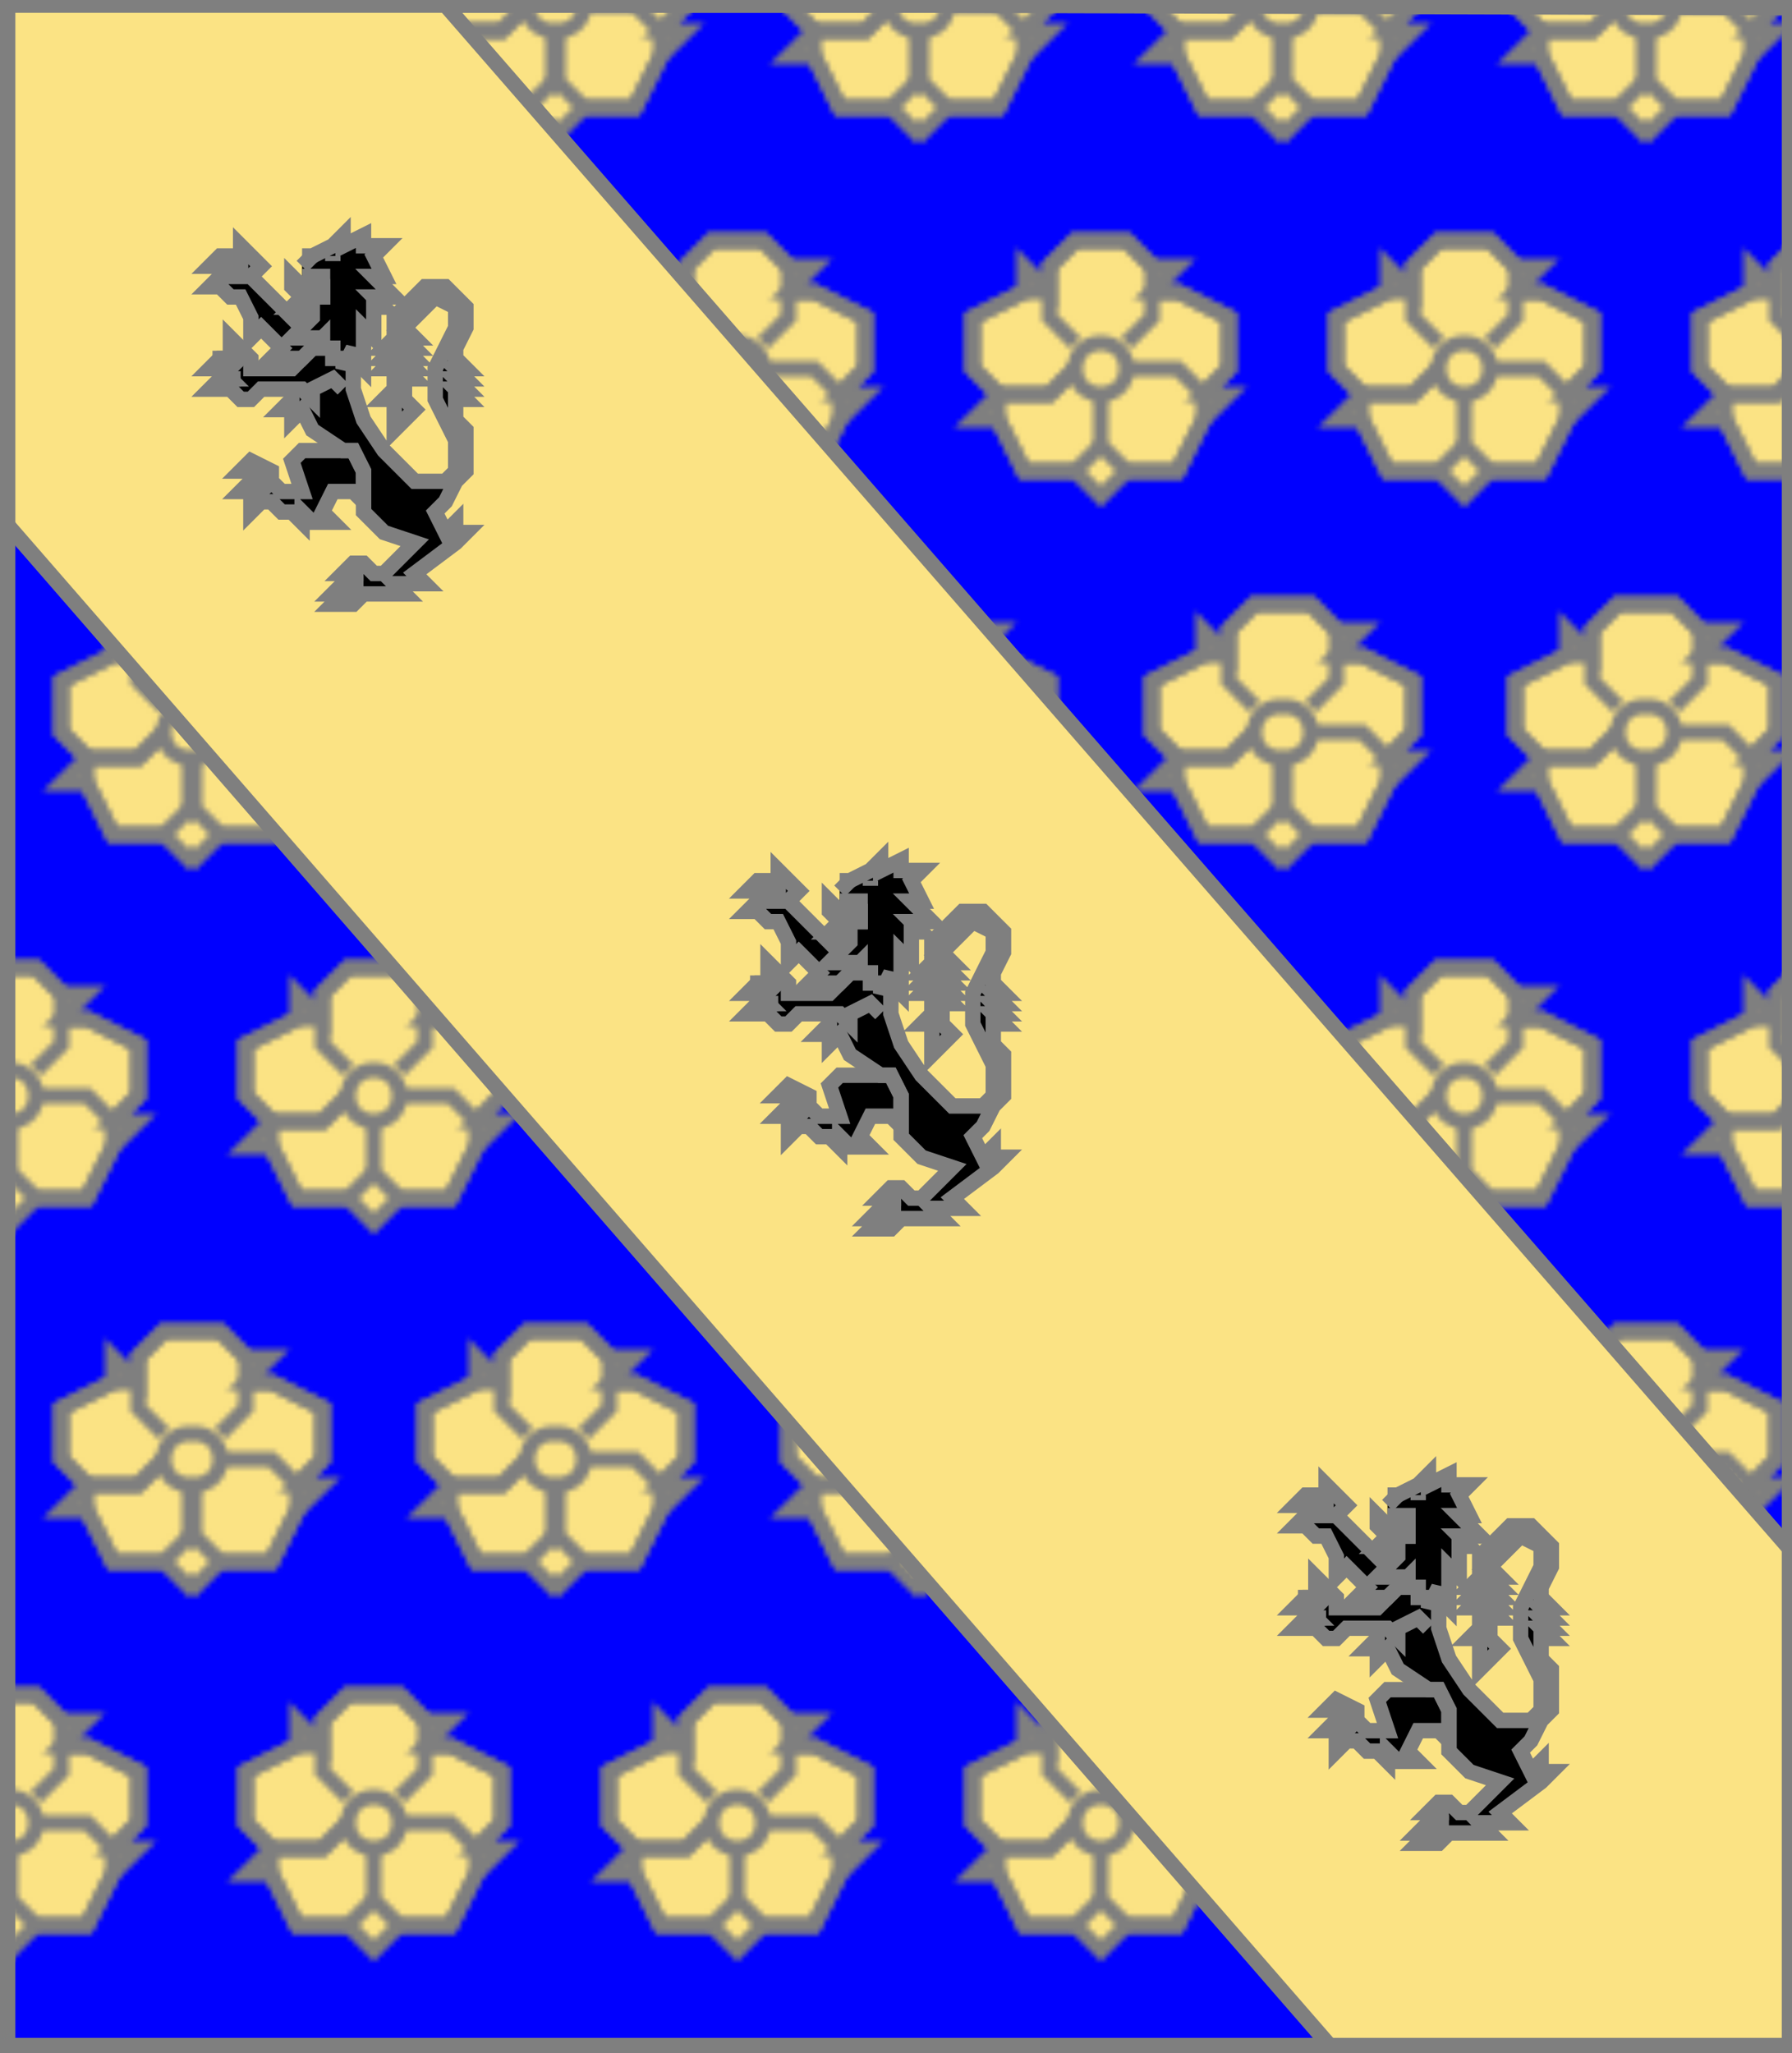 <?xml version="1.0" encoding="utf-8"?>
<!DOCTYPE svg PUBLIC "-//W3C//DTD SVG 20010904//EN"
                     "http://www.w3.org/TR/2001/REC-SVG-20010904/DTD/svg10.dtd">
<!-- (brochant (seme azur (rose or))
             (charge (bande or) (3 (lion sable)))) -->
<svg width="350" height="401"
     xml:lang="fr" xmlns="http://www.w3.org/2000/svg"
     xmlns:xlink="http://www.w3.org/1999/xlink">
<g>
<g>
<polygon points="1,401 350,400 350,1 1,1 " fill="#0000ff"/>
<polygon points="1,401 350,400 350,1 1,1 " stroke="#7f7f7f" stroke-width="3" fill-opacity="0.0"/>
</g>
<g>
<defs>
<g id="id2">
<polygon points="1,401 350,400 350,1 1,1 "/>
</g>
<g id="id3">
<polygon points="1,401 350,400 350,1 1,1 " stroke="#7f7f7f" stroke-width="3" fill-opacity="0.0"/>
</g>
<pattern id="id4" patternUnits="userSpaceOnUse" x="-34" y="36" width="71" height="142">
<g id="id1">
<polygon points="31,11 41,11 46,16 51,16 46,21 51,21 61,26 61,36 56,41 61,41 56,46 51,56 41,56 36,61 31,56 21,56 16,46 11,46 16,41 11,36 11,26 21,21 21,16 26,21 26,16 " fill="#fbe384"/>
<polygon points="31,11 41,11 46,16 51,16 46,21 51,21 61,26 61,36 56,41 61,41 56,46 51,56 41,56 36,61 31,56 21,56 16,46 11,46 16,41 11,36 11,26 21,21 21,16 26,21 26,16 " fill="none" stroke="#7f7f7f" stroke-width="3"/>
<polyline points="31,31 26,26 26,16 31,11 41,11 46,16 46,26 41,31 " fill="none" stroke="#7f7f7f" stroke-width="3"/>
<polyline points="46,21 51,21 61,26 61,36 56,41 " fill="none" stroke="#7f7f7f" stroke-width="3"/>
<polyline points="41,36 51,36 56,41 56,46 51,56 41,56 36,51 36,41 " fill="none" stroke="#7f7f7f" stroke-width="3"/>
<polyline points="36,51 31,56 21,56 16,46 16,41 26,41 31,36 " fill="none" stroke="#7f7f7f" stroke-width="3"/>
<polyline points="31,36 26,41 16,41 11,36 11,26 21,21 26,21 " fill="none" stroke="#7f7f7f" stroke-width="3"/>
<circle cx="36" cy="36" r="5" fill="none" stroke="#7f7f7f" stroke-width="3"/>
</g>
<use xlink:href="#id1" transform="translate(-35,71)"/>
<use xlink:href="#id1" transform="translate(35,71)"/>
</pattern>
</defs>
<use xlink:href="#id2" fill="#0000ff"/>
<use xlink:href="#id2" fill="url(#id4)"/>
<use xlink:href="#id3"/>
</g>
</g>
<g>
<g>
<polygon points="1,401 350,400 350,1 1,1 " fill="none"/>
<polygon points="1,401 350,400 350,1 1,1 " stroke="#7f7f7f" stroke-width="3" fill-opacity="0.0"/>
</g>
<g>
<g>
<polygon points="1,1 87,1 350,303 350,400 261,401 1,102 " fill="#fbe384"/>
<polygon points="1,1 87,1 350,303 350,400 261,401 1,102 " stroke="#7f7f7f" stroke-width="3" fill-opacity="0.0"/>
</g>
<g>
<g>
<g fill="#000000">
<polygon points="69,68 69,76 71,82 75,88 81,94 87,94 89,92 89,86 85,78 85,72 89,64 89,60 85,58 79,64 81,66 79,66 81,68 79,68 81,70 79,70 81,72 79,72 81,74 79,74 79,78 81,80 77,84 77,78 75,78 77,76 77,72 75,72 77,70 75,70 77,68 75,68 77,66 77,62 83,56 87,56 91,60 91,64 89,68 89,70 91,72 89,72 91,74 89,74 91,76 89,76 91,78 89,78 89,82 91,84 91,92 89,94 87,98 85,100 87,104 89,102 89,104 91,104 89,106 81,112 83,114 77,114 79,116 71,116 69,118 65,118 67,116 65,116 69,112 67,112 69,110 71,110 73,112 75,112 81,106 75,104 71,100 71,92 69,88 67,88 61,84 59,80 57,82 57,80 55,80 57,78 57,76 "/>
<polygon points="69,88 71,92 71,98 69,96 65,96 63,100 65,102 61,102 59,100 59,102 57,100 55,100 53,98 51,98 49,100 49,98 51,96 47,96 49,94 51,94 49,92 47,92 49,90 53,92 53,94 55,96 59,96 57,90 59,88 "/>
<polygon points="63,66 67,70 67,76 65,74 61,76 61,78 59,76 51,76 49,78 47,78 45,76 41,76 43,74 45,74 43,72 41,72 43,70 45,70 45,66 49,70 49,72 57,72 "/>
<polygon points="47,48 51,52 49,54 59,64 63,66 57,72 57,70 53,70 55,68 51,64 49,66 49,62 47,58 45,58 43,56 41,56 43,54 45,54 43,52 41,52 43,50 45,50 47,52 "/>
<path d="M 59,50 L 61,50 L 65,48 L 67,46 L 67,48 L 71,46 L 71,48 L 75,48 L 73,50 L 75,54 L 73,54 L 77,58 L 73,58 L 75,60 L 73,60 L 73,66 L 71,64 L 71,72 L 69,70 L 69,68 L 67,72 L 67,70 L 65,70 L 65,68 L 63,68 L 63,66 L 61,68 L 61,66 L 57,66 L 61,62 L 61,60 L 59,62 L 59,60 L 57,60 L 59,58 L 63,58 L 63,54 L 59,54 M 65,50 A 0,0 0 1,0 65,51 "/>
<polygon points="57,54 59,56 63,56 63,58 59,58 57,56 "/>
</g>
<path d="M 69,68 L 69,76 L 71,82 L 75,88 L 81,94 L 87,94 L 89,92 L 89,86 L 85,78 L 85,72 L 89,64 L 89,60 L 85,58 L 79,64 L 81,66 L 79,66 L 81,68 L 79,68 L 81,70 L 79,70 L 81,72 L 79,72 L 81,74 L 79,74 L 79,78 L 81,80 L 77,84 L 77,78 L 75,78 L 77,76 L 77,72 L 75,72 L 77,70 L 75,70 L 77,68 L 75,68 L 77,66 L 77,62 L 83,56 L 87,56 L 91,60 L 91,64 L 89,68 L 89,70 L 91,72 L 89,72 L 91,74 L 89,74 L 91,76 L 89,76 L 91,78 L 89,78 L 89,82 L 91,84 L 91,92 L 89,94 L 87,98 L 85,100 L 87,104 L 89,102 L 89,104 L 91,104 L 89,106 L 81,112 L 83,114 L 77,114 L 79,116 L 71,116 L 69,118 L 65,118 L 67,116 L 65,116 L 69,112 L 67,112 L 69,110 L 71,110 L 73,112 L 75,112 L 81,106 L 75,104 L 71,100 L 71,92 L 69,88 L 67,88 L 61,84 L 59,80 L 57,82 L 57,80 L 55,80 L 57,78 L 57,76 " fill="none" stroke="#7f7f7f" stroke-width="3" fill-opacity="0.0"/>
<path d="M 69,110 L 69,112 " fill="none" stroke="#7f7f7f" stroke-width="3" fill-opacity="0.0"/>
<path d="M 71,112 L 69,112 L 67,114 L 67,116 " fill="none" stroke="#7f7f7f" stroke-width="3" fill-opacity="0.0"/>
<path d="M 71,114 L 69,114 L 67,116 L 67,118 " fill="none" stroke="#7f7f7f" stroke-width="3" fill-opacity="0.0"/>
<polygon points="69,88 71,92 71,98 69,96 65,96 63,100 65,102 61,102 59,100 59,102 57,100 55,100 53,98 51,98 49,100 49,98 51,96 47,96 49,94 51,94 49,92 47,92 49,90 53,92 53,94 55,96 59,96 57,90 59,88 " stroke="#7f7f7f" stroke-width="3" fill-opacity="0.0"/>
<path d="M 49,90 L 49,92 " fill="none" stroke="#7f7f7f" stroke-width="3" fill-opacity="0.0"/>
<path d="M 49,94 L 49,96 " fill="none" stroke="#7f7f7f" stroke-width="3" fill-opacity="0.0"/>
<path d="M 49,98 L 51,98 " fill="none" stroke="#7f7f7f" stroke-width="3" fill-opacity="0.0"/>
<path d="M 67,76 L 65,74 L 61,76 L 61,78 L 59,76 L 51,76 L 49,78 L 47,78 L 45,76 L 41,76 L 43,74 L 45,74 L 43,72 L 41,72 L 43,70 L 45,70 L 45,66 L 49,70 L 49,72 L 57,72 L 63,66 " fill="none" stroke="#7f7f7f" stroke-width="3" fill-opacity="0.0"/>
<path d="M 45,68 L 47,68 " fill="none" stroke="#7f7f7f" stroke-width="3" fill-opacity="0.0"/>
<path d="M 47,72 L 45,70 L 43,70 L 43,72 " fill="none" stroke="#7f7f7f" stroke-width="3" fill-opacity="0.0"/>
<path d="M 47,74 L 43,74 L 43,76 " fill="none" stroke="#7f7f7f" stroke-width="3" fill-opacity="0.0"/>
<path d="M 57,72 L 57,70 L 53,70 L 55,68 L 51,64 L 49,66 L 49,62 L 47,58 L 45,58 L 43,56 L 41,56 L 43,54 L 45,54 L 43,52 L 41,52 L 43,50 L 45,50 L 47,52 L 47,48 L 51,52 L 49,54 L 59,64 " fill="none" stroke="#7f7f7f" stroke-width="3" fill-opacity="0.0"/>
<path d="M 47,50 L 49,50 " fill="none" stroke="#7f7f7f" stroke-width="3" fill-opacity="0.0"/>
<path d="M 43,50 L 43,52 " fill="none" stroke="#7f7f7f" stroke-width="3" fill-opacity="0.0"/>
<path d="M 43,50 L 43,52 " fill="none" stroke="#7f7f7f" stroke-width="3" fill-opacity="0.0"/>
<path d="M 59,50 L 61,50 L 65,48 L 67,46 L 67,48 L 71,46 L 71,48 L 75,48 L 73,50 L 75,54 L 73,54 L 77,58 L 73,58 L 75,60 L 73,60 L 73,66 L 71,64 L 71,72 L 69,70 L 69,68 L 67,72 L 67,70 L 65,70 L 65,68 L 63,68 L 63,66 L 61,68 L 61,66 L 57,66 L 61,62 L 61,60 L 59,62 L 59,60 L 57,60 L 59,58 L 63,58 L 63,54 L 59,54 M 65,50 A 0,0 0 1,0 65,51 " fill="none" stroke="#7f7f7f" stroke-width="3" fill-opacity="0.0"/>
<path d="M 61,50 L 59,52 " fill="none" stroke="#7f7f7f" stroke-width="3" fill-opacity="0.0"/>
<polygon points="57,54 59,56 63,56 63,58 59,58 57,56 " stroke="#7f7f7f" stroke-width="3" fill-opacity="0.0"/>
</g>
<g>
<g fill="#000000">
<polygon points="174,190 174,198 176,204 180,210 186,216 192,216 194,214 194,208 190,200 190,194 194,186 194,182 190,180 184,186 186,188 184,188 186,190 184,190 186,192 184,192 186,194 184,194 186,196 184,196 184,200 186,202 182,206 182,200 180,200 182,198 182,194 180,194 182,192 180,192 182,190 180,190 182,188 182,184 188,178 192,178 196,182 196,186 194,190 194,192 196,194 194,194 196,196 194,196 196,198 194,198 196,200 194,200 194,204 196,206 196,214 194,216 192,220 190,222 192,226 194,224 194,226 196,226 194,228 186,234 188,236 182,236 184,238 176,238 174,240 170,240 172,238 170,238 174,234 172,234 174,232 176,232 178,234 180,234 186,228 180,226 176,222 176,214 174,210 172,210 166,206 164,202 162,204 162,202 160,202 162,200 162,198 "/>
<polygon points="174,210 176,214 176,220 174,218 170,218 168,222 170,224 166,224 164,222 164,224 162,222 160,222 158,220 156,220 154,222 154,220 156,218 152,218 154,216 156,216 154,214 152,214 154,212 158,214 158,216 160,218 164,218 162,212 164,210 "/>
<polygon points="168,188 172,192 172,198 170,196 166,198 166,200 164,198 156,198 154,200 152,200 150,198 146,198 148,196 150,196 148,194 146,194 148,192 150,192 150,188 154,192 154,194 162,194 "/>
<polygon points="152,170 156,174 154,176 164,186 168,188 162,194 162,192 158,192 160,190 156,186 154,188 154,184 152,180 150,180 148,178 146,178 148,176 150,176 148,174 146,174 148,172 150,172 152,174 "/>
<path d="M 164,172 L 166,172 L 170,170 L 172,168 L 172,170 L 176,168 L 176,170 L 180,170 L 178,172 L 180,176 L 178,176 L 182,180 L 178,180 L 180,182 L 178,182 L 178,188 L 176,186 L 176,194 L 174,192 L 174,190 L 172,194 L 172,192 L 170,192 L 170,190 L 168,190 L 168,188 L 166,190 L 166,188 L 162,188 L 166,184 L 166,182 L 164,184 L 164,182 L 162,182 L 164,180 L 168,180 L 168,176 L 164,176 M 170,172 A 0,0 0 1,0 170,173 "/>
<polygon points="162,176 164,178 168,178 168,180 164,180 162,178 "/>
</g>
<path d="M 174,190 L 174,198 L 176,204 L 180,210 L 186,216 L 192,216 L 194,214 L 194,208 L 190,200 L 190,194 L 194,186 L 194,182 L 190,180 L 184,186 L 186,188 L 184,188 L 186,190 L 184,190 L 186,192 L 184,192 L 186,194 L 184,194 L 186,196 L 184,196 L 184,200 L 186,202 L 182,206 L 182,200 L 180,200 L 182,198 L 182,194 L 180,194 L 182,192 L 180,192 L 182,190 L 180,190 L 182,188 L 182,184 L 188,178 L 192,178 L 196,182 L 196,186 L 194,190 L 194,192 L 196,194 L 194,194 L 196,196 L 194,196 L 196,198 L 194,198 L 196,200 L 194,200 L 194,204 L 196,206 L 196,214 L 194,216 L 192,220 L 190,222 L 192,226 L 194,224 L 194,226 L 196,226 L 194,228 L 186,234 L 188,236 L 182,236 L 184,238 L 176,238 L 174,240 L 170,240 L 172,238 L 170,238 L 174,234 L 172,234 L 174,232 L 176,232 L 178,234 L 180,234 L 186,228 L 180,226 L 176,222 L 176,214 L 174,210 L 172,210 L 166,206 L 164,202 L 162,204 L 162,202 L 160,202 L 162,200 L 162,198 " fill="none" stroke="#7f7f7f" stroke-width="3" fill-opacity="0.0"/>
<path d="M 174,232 L 174,234 " fill="none" stroke="#7f7f7f" stroke-width="3" fill-opacity="0.0"/>
<path d="M 176,234 L 174,234 L 172,236 L 172,238 " fill="none" stroke="#7f7f7f" stroke-width="3" fill-opacity="0.0"/>
<path d="M 176,236 L 174,236 L 172,238 L 172,240 " fill="none" stroke="#7f7f7f" stroke-width="3" fill-opacity="0.0"/>
<polygon points="174,210 176,214 176,220 174,218 170,218 168,222 170,224 166,224 164,222 164,224 162,222 160,222 158,220 156,220 154,222 154,220 156,218 152,218 154,216 156,216 154,214 152,214 154,212 158,214 158,216 160,218 164,218 162,212 164,210 " stroke="#7f7f7f" stroke-width="3" fill-opacity="0.0"/>
<path d="M 154,212 L 154,214 " fill="none" stroke="#7f7f7f" stroke-width="3" fill-opacity="0.0"/>
<path d="M 154,216 L 154,218 " fill="none" stroke="#7f7f7f" stroke-width="3" fill-opacity="0.0"/>
<path d="M 154,220 L 156,220 " fill="none" stroke="#7f7f7f" stroke-width="3" fill-opacity="0.0"/>
<path d="M 172,198 L 170,196 L 166,198 L 166,200 L 164,198 L 156,198 L 154,200 L 152,200 L 150,198 L 146,198 L 148,196 L 150,196 L 148,194 L 146,194 L 148,192 L 150,192 L 150,188 L 154,192 L 154,194 L 162,194 L 168,188 " fill="none" stroke="#7f7f7f" stroke-width="3" fill-opacity="0.0"/>
<path d="M 150,190 L 152,190 " fill="none" stroke="#7f7f7f" stroke-width="3" fill-opacity="0.0"/>
<path d="M 152,194 L 150,192 L 148,192 L 148,194 " fill="none" stroke="#7f7f7f" stroke-width="3" fill-opacity="0.0"/>
<path d="M 152,196 L 148,196 L 148,198 " fill="none" stroke="#7f7f7f" stroke-width="3" fill-opacity="0.0"/>
<path d="M 162,194 L 162,192 L 158,192 L 160,190 L 156,186 L 154,188 L 154,184 L 152,180 L 150,180 L 148,178 L 146,178 L 148,176 L 150,176 L 148,174 L 146,174 L 148,172 L 150,172 L 152,174 L 152,170 L 156,174 L 154,176 L 164,186 " fill="none" stroke="#7f7f7f" stroke-width="3" fill-opacity="0.0"/>
<path d="M 152,172 L 154,172 " fill="none" stroke="#7f7f7f" stroke-width="3" fill-opacity="0.0"/>
<path d="M 148,172 L 148,174 " fill="none" stroke="#7f7f7f" stroke-width="3" fill-opacity="0.0"/>
<path d="M 148,172 L 148,174 " fill="none" stroke="#7f7f7f" stroke-width="3" fill-opacity="0.0"/>
<path d="M 164,172 L 166,172 L 170,170 L 172,168 L 172,170 L 176,168 L 176,170 L 180,170 L 178,172 L 180,176 L 178,176 L 182,180 L 178,180 L 180,182 L 178,182 L 178,188 L 176,186 L 176,194 L 174,192 L 174,190 L 172,194 L 172,192 L 170,192 L 170,190 L 168,190 L 168,188 L 166,190 L 166,188 L 162,188 L 166,184 L 166,182 L 164,184 L 164,182 L 162,182 L 164,180 L 168,180 L 168,176 L 164,176 M 170,172 A 0,0 0 1,0 170,173 " fill="none" stroke="#7f7f7f" stroke-width="3" fill-opacity="0.0"/>
<path d="M 166,172 L 164,174 " fill="none" stroke="#7f7f7f" stroke-width="3" fill-opacity="0.0"/>
<polygon points="162,176 164,178 168,178 168,180 164,180 162,178 " stroke="#7f7f7f" stroke-width="3" fill-opacity="0.0"/>
</g>
<g>
<g fill="#000000">
<polygon points="281,310 281,318 283,324 287,330 293,336 299,336 301,334 301,328 297,320 297,314 301,306 301,302 297,300 291,306 293,308 291,308 293,310 291,310 293,312 291,312 293,314 291,314 293,316 291,316 291,320 293,322 289,326 289,320 287,320 289,318 289,314 287,314 289,312 287,312 289,310 287,310 289,308 289,304 295,298 299,298 303,302 303,306 301,310 301,312 303,314 301,314 303,316 301,316 303,318 301,318 303,320 301,320 301,324 303,326 303,334 301,336 299,340 297,342 299,346 301,344 301,346 303,346 301,348 293,354 295,356 289,356 291,358 283,358 281,360 277,360 279,358 277,358 281,354 279,354 281,352 283,352 285,354 287,354 293,348 287,346 283,342 283,334 281,330 279,330 273,326 271,322 269,324 269,322 267,322 269,320 269,318 "/>
<polygon points="281,330 283,334 283,340 281,338 277,338 275,342 277,344 273,344 271,342 271,344 269,342 267,342 265,340 263,340 261,342 261,340 263,338 259,338 261,336 263,336 261,334 259,334 261,332 265,334 265,336 267,338 271,338 269,332 271,330 "/>
<polygon points="275,308 279,312 279,318 277,316 273,318 273,320 271,318 263,318 261,320 259,320 257,318 253,318 255,316 257,316 255,314 253,314 255,312 257,312 257,308 261,312 261,314 269,314 "/>
<polygon points="259,290 263,294 261,296 271,306 275,308 269,314 269,312 265,312 267,310 263,306 261,308 261,304 259,300 257,300 255,298 253,298 255,296 257,296 255,294 253,294 255,292 257,292 259,294 "/>
<path d="M 271,292 L 273,292 L 277,290 L 279,288 L 279,290 L 283,288 L 283,290 L 287,290 L 285,292 L 287,296 L 285,296 L 289,300 L 285,300 L 287,302 L 285,302 L 285,308 L 283,306 L 283,314 L 281,312 L 281,310 L 279,314 L 279,312 L 277,312 L 277,310 L 275,310 L 275,308 L 273,310 L 273,308 L 269,308 L 273,304 L 273,302 L 271,304 L 271,302 L 269,302 L 271,300 L 275,300 L 275,296 L 271,296 M 277,292 A 0,0 0 1,0 277,293 "/>
<polygon points="269,296 271,298 275,298 275,300 271,300 269,298 "/>
</g>
<path d="M 281,310 L 281,318 L 283,324 L 287,330 L 293,336 L 299,336 L 301,334 L 301,328 L 297,320 L 297,314 L 301,306 L 301,302 L 297,300 L 291,306 L 293,308 L 291,308 L 293,310 L 291,310 L 293,312 L 291,312 L 293,314 L 291,314 L 293,316 L 291,316 L 291,320 L 293,322 L 289,326 L 289,320 L 287,320 L 289,318 L 289,314 L 287,314 L 289,312 L 287,312 L 289,310 L 287,310 L 289,308 L 289,304 L 295,298 L 299,298 L 303,302 L 303,306 L 301,310 L 301,312 L 303,314 L 301,314 L 303,316 L 301,316 L 303,318 L 301,318 L 303,320 L 301,320 L 301,324 L 303,326 L 303,334 L 301,336 L 299,340 L 297,342 L 299,346 L 301,344 L 301,346 L 303,346 L 301,348 L 293,354 L 295,356 L 289,356 L 291,358 L 283,358 L 281,360 L 277,360 L 279,358 L 277,358 L 281,354 L 279,354 L 281,352 L 283,352 L 285,354 L 287,354 L 293,348 L 287,346 L 283,342 L 283,334 L 281,330 L 279,330 L 273,326 L 271,322 L 269,324 L 269,322 L 267,322 L 269,320 L 269,318 " fill="none" stroke="#7f7f7f" stroke-width="3" fill-opacity="0.0"/>
<path d="M 281,352 L 281,354 " fill="none" stroke="#7f7f7f" stroke-width="3" fill-opacity="0.0"/>
<path d="M 283,354 L 281,354 L 279,356 L 279,358 " fill="none" stroke="#7f7f7f" stroke-width="3" fill-opacity="0.0"/>
<path d="M 283,356 L 281,356 L 279,358 L 279,360 " fill="none" stroke="#7f7f7f" stroke-width="3" fill-opacity="0.0"/>
<polygon points="281,330 283,334 283,340 281,338 277,338 275,342 277,344 273,344 271,342 271,344 269,342 267,342 265,340 263,340 261,342 261,340 263,338 259,338 261,336 263,336 261,334 259,334 261,332 265,334 265,336 267,338 271,338 269,332 271,330 " stroke="#7f7f7f" stroke-width="3" fill-opacity="0.0"/>
<path d="M 261,332 L 261,334 " fill="none" stroke="#7f7f7f" stroke-width="3" fill-opacity="0.0"/>
<path d="M 261,336 L 261,338 " fill="none" stroke="#7f7f7f" stroke-width="3" fill-opacity="0.0"/>
<path d="M 261,340 L 263,340 " fill="none" stroke="#7f7f7f" stroke-width="3" fill-opacity="0.0"/>
<path d="M 279,318 L 277,316 L 273,318 L 273,320 L 271,318 L 263,318 L 261,320 L 259,320 L 257,318 L 253,318 L 255,316 L 257,316 L 255,314 L 253,314 L 255,312 L 257,312 L 257,308 L 261,312 L 261,314 L 269,314 L 275,308 " fill="none" stroke="#7f7f7f" stroke-width="3" fill-opacity="0.0"/>
<path d="M 257,310 L 259,310 " fill="none" stroke="#7f7f7f" stroke-width="3" fill-opacity="0.0"/>
<path d="M 259,314 L 257,312 L 255,312 L 255,314 " fill="none" stroke="#7f7f7f" stroke-width="3" fill-opacity="0.0"/>
<path d="M 259,316 L 255,316 L 255,318 " fill="none" stroke="#7f7f7f" stroke-width="3" fill-opacity="0.0"/>
<path d="M 269,314 L 269,312 L 265,312 L 267,310 L 263,306 L 261,308 L 261,304 L 259,300 L 257,300 L 255,298 L 253,298 L 255,296 L 257,296 L 255,294 L 253,294 L 255,292 L 257,292 L 259,294 L 259,290 L 263,294 L 261,296 L 271,306 " fill="none" stroke="#7f7f7f" stroke-width="3" fill-opacity="0.0"/>
<path d="M 259,292 L 261,292 " fill="none" stroke="#7f7f7f" stroke-width="3" fill-opacity="0.0"/>
<path d="M 255,292 L 255,294 " fill="none" stroke="#7f7f7f" stroke-width="3" fill-opacity="0.0"/>
<path d="M 255,292 L 255,294 " fill="none" stroke="#7f7f7f" stroke-width="3" fill-opacity="0.0"/>
<path d="M 271,292 L 273,292 L 277,290 L 279,288 L 279,290 L 283,288 L 283,290 L 287,290 L 285,292 L 287,296 L 285,296 L 289,300 L 285,300 L 287,302 L 285,302 L 285,308 L 283,306 L 283,314 L 281,312 L 281,310 L 279,314 L 279,312 L 277,312 L 277,310 L 275,310 L 275,308 L 273,310 L 273,308 L 269,308 L 273,304 L 273,302 L 271,304 L 271,302 L 269,302 L 271,300 L 275,300 L 275,296 L 271,296 M 277,292 A 0,0 0 1,0 277,293 " fill="none" stroke="#7f7f7f" stroke-width="3" fill-opacity="0.0"/>
<path d="M 273,292 L 271,294 " fill="none" stroke="#7f7f7f" stroke-width="3" fill-opacity="0.0"/>
<polygon points="269,296 271,298 275,298 275,300 271,300 269,298 " stroke="#7f7f7f" stroke-width="3" fill-opacity="0.0"/>
</g>
</g>
</g>
</g>
<polygon points="1,0 350,1 350,400 1,400 " stroke="#7f7f7f" stroke-width="4" fill-opacity="0.0"/>
</svg>

